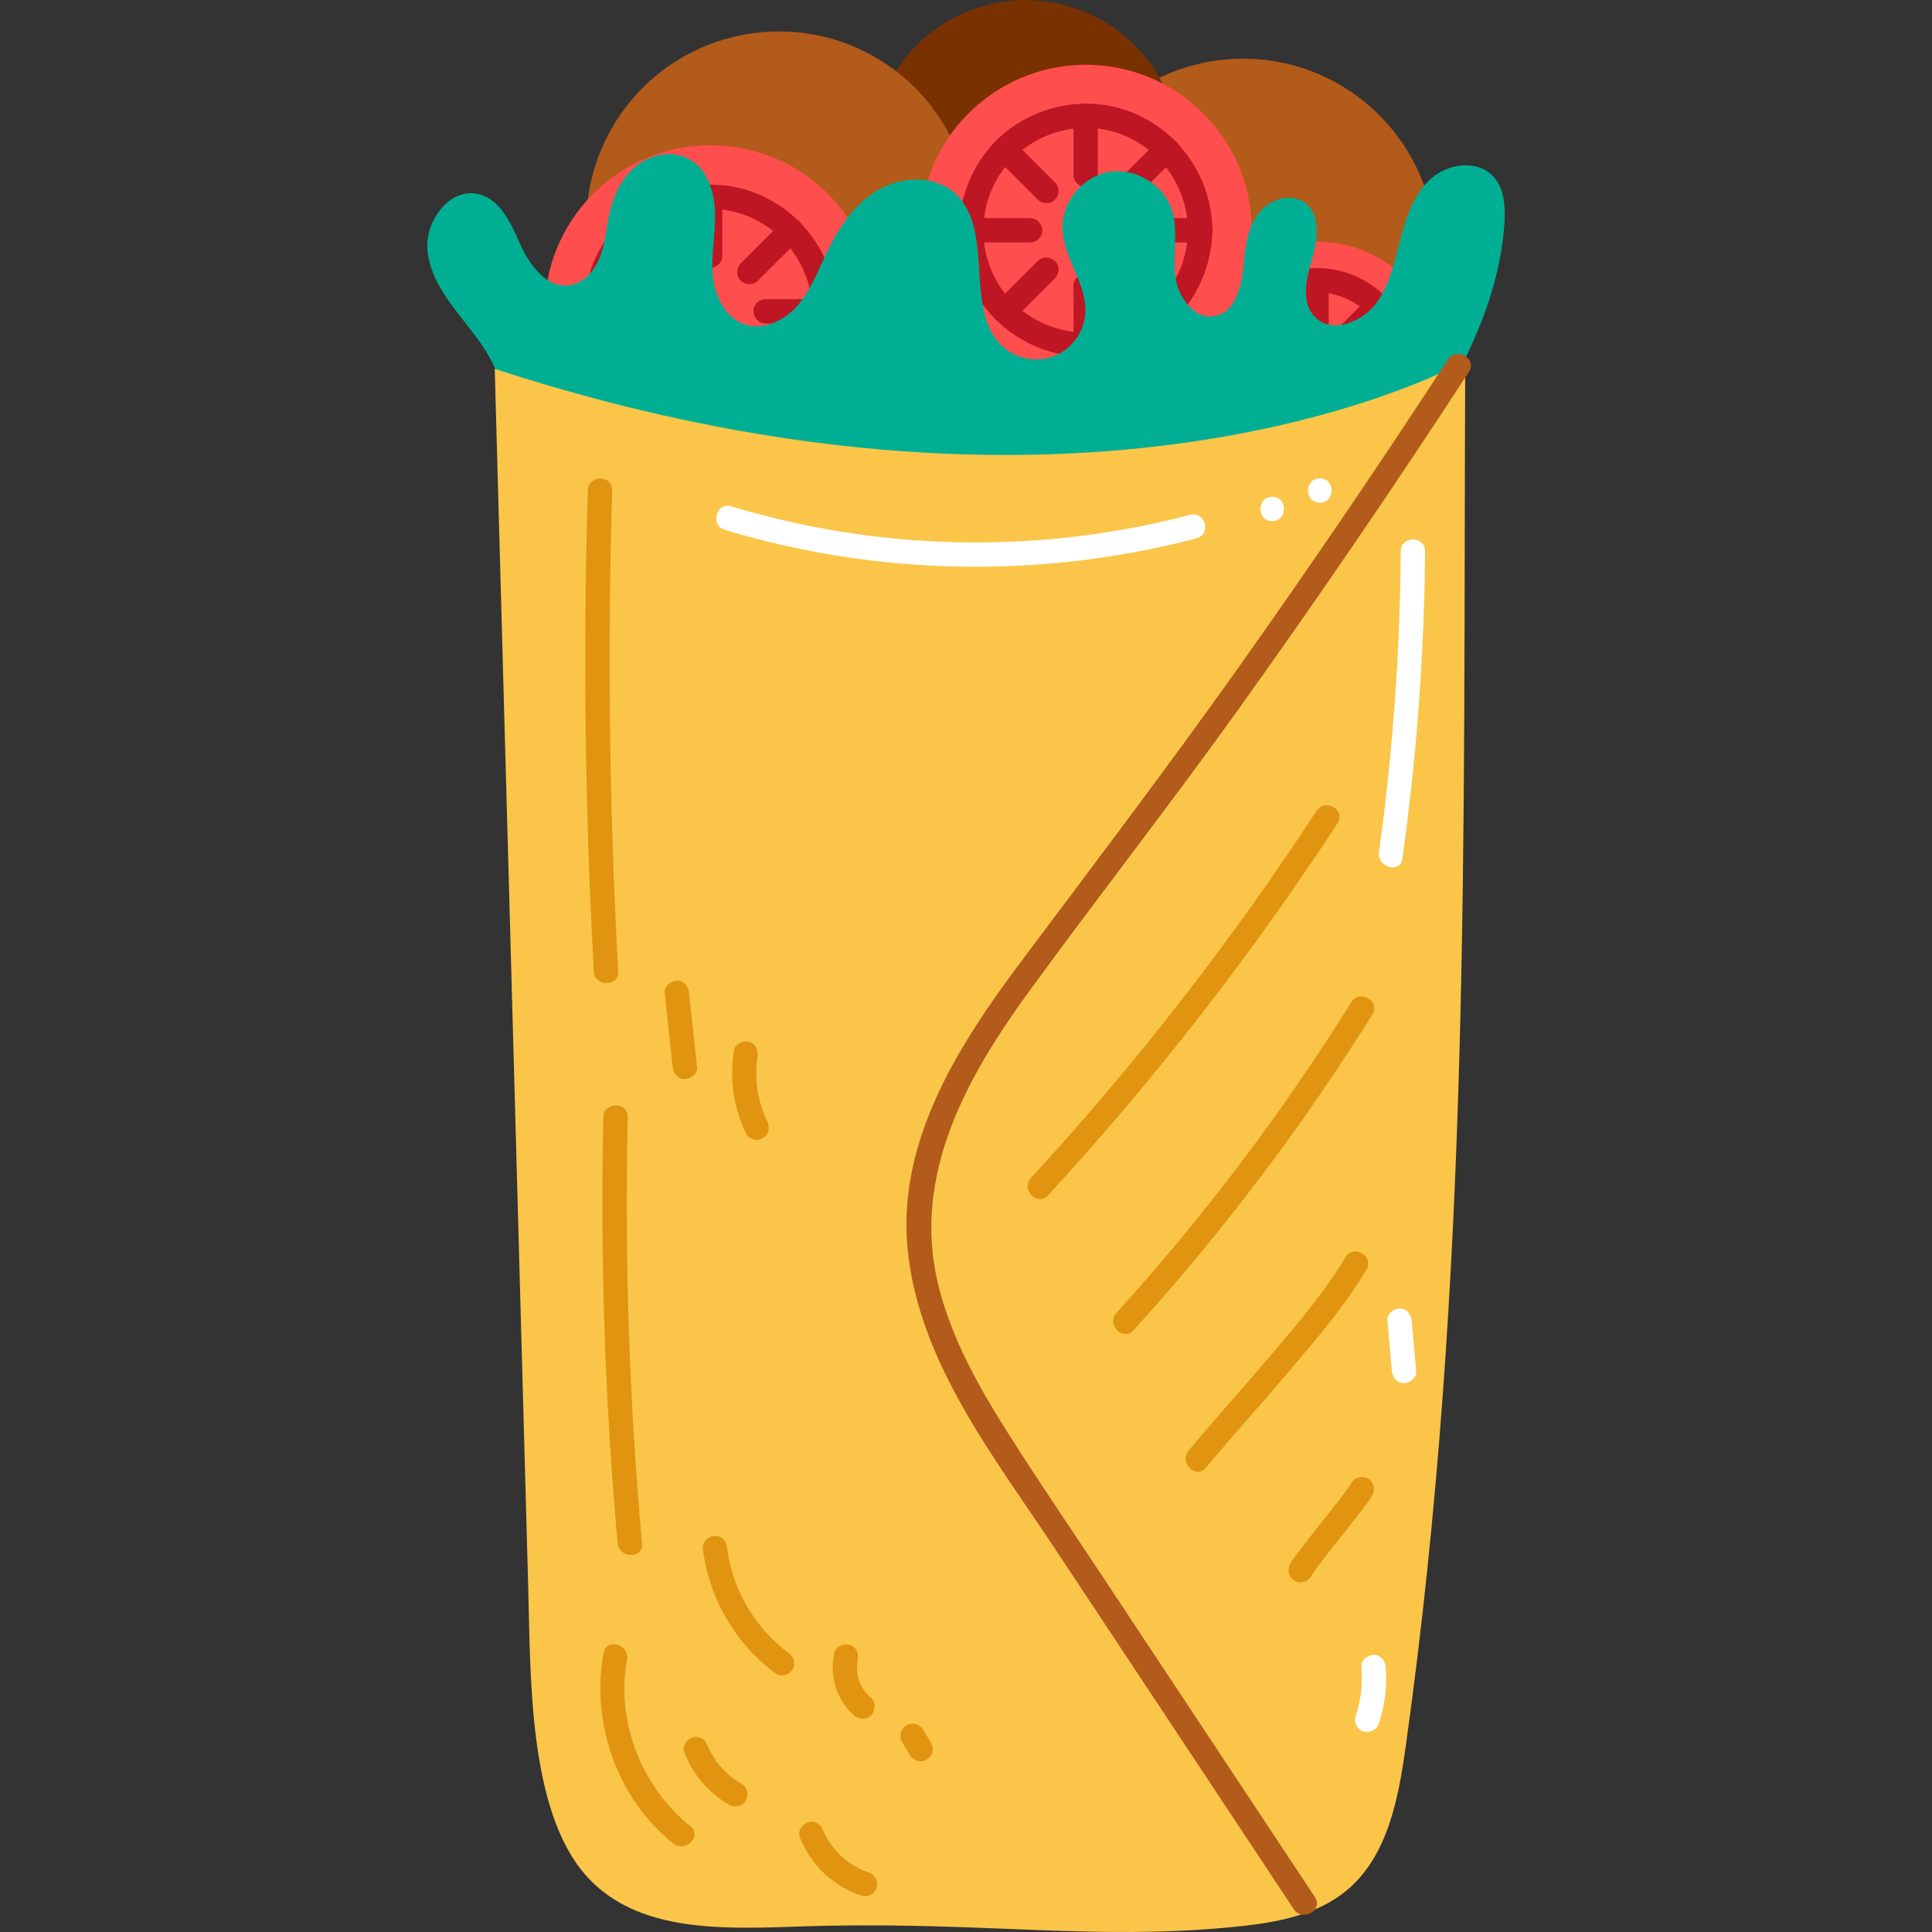 <svg id="Capa_1" enable-background="new 0 0 453.543 453.543" viewBox="0 0 453.543 453.543" xmlns="http://www.w3.org/2000/svg"><rect x="0" y="0" width="453.543" height="453.543" fill="#333333" stroke="none"/><g><ellipse cx="230.057" cy="84.727" fill="#efad2b" rx="113.916" ry="27.311"/><circle cx="291.825" cy="58.97" fill="#b25b1a" r="45.19"/><ellipse cx="309.06" cy="86.123" fill="#ff4e4e" rx="29.458" ry="29.458" transform="matrix(.099 -.995 .995 .099 192.902 385.193)"/><path d="m326.546 86.123c-.1 7.243-4.559 13.942-11.458 16.426-6.998 2.52-14.939.342-19.642-5.43-4.583-5.625-5.102-13.77-1.394-19.974 3.675-6.15 11.068-9.593 18.146-8.237 8.299 1.591 14.232 8.802 14.348 17.215.051 3.674 5.765 3.684 5.714 0-.133-9.688-6.077-18.299-15.147-21.749-9.024-3.433-19.768-.552-25.874 6.918-6.143 7.516-7.139 18.296-2.121 26.693 5.006 8.378 14.785 12.629 24.327 10.911 10.896-1.961 18.665-11.877 18.815-22.774.05-3.677-5.664-3.679-5.714.001z" fill="#be1622"/><path d="m306.203 65.781v9.185 1.299c0 1.494 1.314 2.926 2.857 2.857 1.548-.069 2.857-1.255 2.857-2.857 0-3.062 0-6.124 0-9.185 0-.433 0-.866 0-1.299 0-1.495-1.314-2.926-2.857-2.857-1.548.069-2.857 1.255-2.857 2.857z" fill="#be1622"/><path d="m321.424 69.718c-2.163 2.163-4.327 4.327-6.49 6.49-.308.308-.616.616-.923.924-1.058 1.058-1.137 2.997 0 4.04 1.141 1.047 2.911 1.13 4.04 0 2.164-2.163 4.326-4.327 6.49-6.49.308-.308.616-.616.924-.924 1.058-1.058 1.137-2.997 0-4.041-1.141-1.045-2.912-1.128-4.041.001z" fill="#be1622"/><path d="m329.403 83.266c-3.062 0-6.124 0-9.185 0-.433 0-.866 0-1.299 0-1.494 0-2.926 1.314-2.857 2.857.069 1.548 1.256 2.857 2.857 2.857h9.185 1.299c1.494 0 2.926-1.314 2.857-2.857-.07-1.548-1.255-2.857-2.857-2.857z" fill="#be1622"/><path d="m325.465 98.488c-2.163-2.163-4.327-4.327-6.49-6.49-.308-.308-.616-.615-.923-.923-1.058-1.058-2.997-1.137-4.04 0-1.047 1.141-1.129 2.911 0 4.041 2.163 2.163 4.327 4.327 6.49 6.49.308.308.616.616.924.924 1.058 1.058 2.997 1.137 4.041 0 1.045-1.142 1.127-2.913-.002-4.042z" fill="#be1622"/><path d="m311.917 106.466c0-3.062 0-6.123 0-9.185 0-.433 0-.866 0-1.299 0-1.494-1.314-2.926-2.857-2.857-1.548.069-2.857 1.255-2.857 2.857v9.185 1.299c0 1.495 1.314 2.926 2.857 2.857 1.548-.069 2.857-1.255 2.857-2.857z" fill="#be1622"/><path d="m296.696 102.528c2.164-2.163 4.327-4.327 6.49-6.49.308-.308.616-.616.924-.924 1.058-1.058 1.137-2.997 0-4.041-1.141-1.047-2.911-1.129-4.041 0-2.164 2.163-4.327 4.327-6.49 6.49-.308.308-.616.616-.923.924-1.058 1.058-1.137 2.997 0 4.041 1.14 1.047 2.91 1.129 4.04 0z" fill="#be1622"/><path d="m288.717 88.981h9.185 1.299c1.495 0 2.926-1.314 2.857-2.857-.069-1.548-1.255-2.857-2.857-2.857-3.062 0-6.124 0-9.186 0-.433 0-.866 0-1.299 0-1.494 0-2.926 1.314-2.857 2.857.07 1.547 1.257 2.857 2.858 2.857z" fill="#be1622"/><path d="m292.655 73.759c2.163 2.163 4.327 4.327 6.49 6.49.308.308.616.616.924.923 1.058 1.058 2.997 1.137 4.041 0 1.047-1.141 1.129-2.911 0-4.04-2.163-2.163-4.327-4.327-6.49-6.49-.308-.308-.616-.616-.924-.924-1.058-1.058-2.997-1.137-4.04 0-1.048 1.141-1.13 2.912-.001 4.041z" fill="#be1622"/><ellipse cx="240.745" cy="36.181" fill="#7a3100" rx="36.181" ry="36.181" transform="matrix(.29 -.957 .957 .29 136.353 256.111)"/><ellipse cx="182.776" cy="52.638" fill="#b25b1a" rx="45.19" ry="45.19" transform="matrix(.526 -.851 .851 .526 41.909 180.444)"/><ellipse cx="166.691" cy="73.089" fill="#ff4e4e" rx="38.95" ry="38.95" transform="matrix(.083 -.997 .997 .083 80.102 233.183)"/><path d="m190.731 73.089c-.137 9.998-6.311 19.193-15.826 22.606-9.562 3.43-20.42.434-26.866-7.416-6.347-7.73-7.102-18.966-1.987-27.526 5.082-8.505 15.263-13.183 25.032-11.313 11.373 2.176 19.489 12.144 19.647 23.649.051 3.674 5.765 3.684 5.714 0-.17-12.378-7.75-23.448-19.351-27.87-11.64-4.437-25.449-.744-33.316 8.911-7.848 9.632-9.076 23.442-2.66 34.178 6.394 10.701 18.921 16.201 31.126 14.004 14.008-2.521 24.008-15.195 24.201-29.224.051-3.678-5.664-3.68-5.714.001z" fill="#be1622"/><path d="m163.834 46.191v12.145 1.718c0 1.494 1.314 2.926 2.857 2.857 1.548-.07 2.857-1.256 2.857-2.857 0-4.049 0-8.097 0-12.145 0-.573 0-1.145 0-1.718 0-1.494-1.314-2.926-2.857-2.857-1.548.069-2.857 1.255-2.857 2.857z" fill="#be1622"/><path d="m183.69 52.049c-2.86 2.86-5.721 5.721-8.581 8.581-.407.407-.814.814-1.221 1.221-1.058 1.058-1.137 2.997 0 4.041 1.141 1.047 2.911 1.129 4.041 0 2.86-2.86 5.721-5.721 8.581-8.581.407-.407.814-.814 1.221-1.221 1.058-1.058 1.137-2.997 0-4.041-1.141-1.047-2.912-1.13-4.041 0z" fill="#be1622"/><path d="m193.588 70.231c-4.048 0-8.097 0-12.145 0-.572 0-1.145 0-1.717 0-1.495 0-2.926 1.314-2.857 2.857.069 1.548 1.255 2.857 2.857 2.857h12.145 1.718c1.494 0 2.926-1.314 2.857-2.857-.07-1.548-1.256-2.857-2.858-2.857z" fill="#be1622"/><path d="m187.73 90.088c-2.86-2.86-5.721-5.721-8.581-8.581-.407-.407-.814-.814-1.221-1.221-1.058-1.058-2.997-1.137-4.041 0-1.047 1.141-1.13 2.911 0 4.04 2.86 2.86 5.721 5.721 8.581 8.581.407.407.814.814 1.221 1.221 1.058 1.058 2.997 1.137 4.041 0 1.047-1.14 1.13-2.911 0-4.04z" fill="#be1622"/><path d="m169.548 99.986c0-4.048 0-8.097 0-12.145 0-.573 0-1.145 0-1.718 0-1.494-1.314-2.926-2.857-2.857-1.548.07-2.857 1.256-2.857 2.857v12.145 1.717c0 1.494 1.314 2.926 2.857 2.857 1.548-.068 2.857-1.254 2.857-2.856z" fill="#be1622"/><path d="m149.692 94.128c2.86-2.86 5.721-5.721 8.581-8.581.407-.407.814-.814 1.221-1.221 1.058-1.058 1.137-2.997 0-4.04-1.141-1.047-2.911-1.129-4.041 0-2.86 2.86-5.721 5.721-8.581 8.581-.407.407-.814.814-1.221 1.221-1.058 1.058-1.137 2.996 0 4.04 1.141 1.047 2.911 1.13 4.041 0z" fill="#be1622"/><path d="m139.793 75.946h12.145 1.717c1.495 0 2.926-1.314 2.857-2.857-.069-1.548-1.255-2.857-2.857-2.857-4.048 0-8.097 0-12.145 0-.573 0-1.145 0-1.718 0-1.494 0-2.926 1.314-2.857 2.857.07 1.547 1.256 2.857 2.858 2.857z" fill="#be1622"/><path d="m145.651 56.09c2.86 2.86 5.721 5.721 8.581 8.581.407.407.814.814 1.221 1.221 1.058 1.058 2.997 1.137 4.041 0 1.047-1.141 1.129-2.911 0-4.041-2.86-2.86-5.721-5.721-8.581-8.581-.407-.407-.814-.814-1.221-1.221-1.058-1.058-2.997-1.137-4.041 0-1.047 1.14-1.129 2.911 0 4.041z" fill="#be1622"/><ellipse cx="254.864" cy="54.069" fill="#ff4e4e" rx="38.95" ry="38.95" transform="matrix(.23 -.973 .973 .23 143.685 289.692)"/><path d="m278.904 54.069c-.137 9.998-6.311 19.193-15.826 22.606-9.562 3.43-20.42.434-26.866-7.416-6.347-7.73-7.102-18.966-1.987-27.526 5.082-8.505 15.263-13.183 25.032-11.314 11.373 2.178 19.489 12.145 19.647 23.65.051 3.674 5.765 3.684 5.714 0-.17-12.378-7.75-23.448-19.351-27.87-11.641-4.437-25.449-.745-33.316 8.911-7.848 9.632-9.076 23.441-2.66 34.178 6.394 10.701 18.921 16.201 31.126 14.004 14.008-2.521 24.008-15.195 24.201-29.224.051-3.677-5.664-3.679-5.714.001z" fill="#be1622"/><path d="m252.007 27.172v12.145 1.718c0 1.494 1.314 2.926 2.857 2.857 1.548-.069 2.857-1.255 2.857-2.857 0-4.048 0-8.097 0-12.145 0-.573 0-1.145 0-1.718 0-1.494-1.314-2.926-2.857-2.857-1.548.069-2.857 1.255-2.857 2.857z" fill="#be1622"/><path d="m271.863 33.029c-2.861 2.86-5.721 5.721-8.581 8.581-.407.407-.814.814-1.221 1.221-1.058 1.058-1.137 2.997 0 4.041 1.141 1.047 2.911 1.129 4.04 0 2.86-2.86 5.721-5.721 8.581-8.581.407-.407.814-.814 1.221-1.221 1.058-1.058 1.137-2.997 0-4.041-1.14-1.047-2.911-1.129-4.04 0z" fill="#be1622"/><path d="m281.761 51.212c-4.048 0-8.097 0-12.145 0-.573 0-1.145 0-1.718 0-1.494 0-2.926 1.314-2.857 2.857.069 1.548 1.256 2.857 2.857 2.857h12.145 1.718c1.495 0 2.926-1.314 2.857-2.857-.069-1.548-1.255-2.857-2.857-2.857z" fill="#be1622"/><path d="m275.903 71.068c-2.86-2.86-5.721-5.72-8.581-8.581-.407-.407-.814-.814-1.221-1.221-1.058-1.058-2.997-1.137-4.04 0-1.047 1.14-1.129 2.911 0 4.04 2.86 2.86 5.721 5.721 8.581 8.581.407.407.814.814 1.221 1.221 1.058 1.058 2.997 1.137 4.04 0 1.047-1.14 1.13-2.91 0-4.04z" fill="#be1622"/><path d="m257.721 80.966c0-4.048 0-8.096 0-12.145 0-.573 0-1.145 0-1.717 0-1.495-1.314-2.926-2.857-2.857-1.548.069-2.857 1.255-2.857 2.857v12.145 1.717c0 1.495 1.314 2.926 2.857 2.857 1.547-.068 2.857-1.255 2.857-2.857z" fill="#be1622"/><path d="m237.865 75.109c2.86-2.86 5.721-5.721 8.581-8.581.407-.407.814-.814 1.221-1.221 1.058-1.058 1.137-2.997 0-4.04-1.14-1.047-2.911-1.13-4.04 0-2.861 2.86-5.721 5.721-8.581 8.581-.407.407-.814.814-1.221 1.221-1.058 1.058-1.137 2.997 0 4.041 1.139 1.046 2.91 1.128 4.04-.001z" fill="#be1622"/><path d="m227.966 56.926h12.145 1.718c1.494 0 2.926-1.314 2.857-2.857-.07-1.548-1.255-2.857-2.857-2.857-4.048 0-8.096 0-12.145 0-.573 0-1.145 0-1.718 0-1.495 0-2.926 1.314-2.857 2.857.069 1.548 1.255 2.857 2.857 2.857z" fill="#be1622"/><path d="m233.824 37.07c2.861 2.86 5.721 5.72 8.581 8.581.407.407.814.814 1.221 1.221 1.058 1.058 2.997 1.137 4.04 0 1.047-1.14 1.129-2.911 0-4.041-2.86-2.86-5.721-5.721-8.581-8.581-.407-.407-.814-.814-1.221-1.221-1.058-1.058-2.997-1.137-4.041 0-1.046 1.141-1.129 2.912.001 4.041z" fill="#be1622"/><path d="m350.486 41.355c-3.64-3.842-10.362-3.029-14.37.427s-5.885 8.736-7.239 13.852-2.406 10.456-5.314 14.878c-3.26 4.959-10.897 8.148-14.974 3.835-3.262-3.45-1.917-8.992-.565-13.544 1.351-4.551 2.106-10.394-1.712-13.216-3.233-2.391-8.155-.866-10.682 2.262-2.527 3.129-3.217 7.328-3.573 11.334-.465 5.236-1.613 11.904-6.755 12.997-4.998 1.062-8.965-4.612-9.472-9.697-.507-5.084.834-10.385-.753-15.242-1.95-5.967-8.634-9.967-14.814-8.866s-11.071 7.165-10.839 13.438c.255 6.893 5.833 12.931 5.352 19.812-.29 4.15-3 8.043-6.793 9.754-3.792 1.711-8.505 1.168-11.808-1.361-10.557-8.082-2.125-27.877-12.072-36.7-4.859-4.311-12.63-3.949-18.19-.59s-9.258 9.091-12.041 14.96c-1.983 4.182-3.656 8.618-6.705 12.1s-7.951 5.848-12.34 4.379c-4.627-1.548-7.075-6.747-7.495-11.609s.651-9.736.533-14.615c-.118-4.878-1.816-10.212-6.078-12.589-3.788-2.113-8.771-1.226-12.199 1.431s-5.46 6.787-6.449 11.011c-.801 3.424-.997 7.002-2.217 10.3s-3.814 6.42-7.3 6.884c-5.266.701-9.221-4.631-11.407-9.473s-4.59-10.545-9.727-11.9c-6.841-1.805-12.892 6.319-12.129 13.353s5.703 12.775 10.064 18.346c4.361 5.572 8.546 12.238 7.414 19.222l87.591 35.056c18.086 5.218 36.391 10.472 55.201 11.189 18.81.716 38.476-3.556 52.989-15.544 8.428-6.961 14.712-16.136 20.474-25.425 9.406-15.163 17.929-31.615 19.082-49.421.252-3.887-.007-8.199-2.688-11.028z" fill="#00af93"/><path d="m116.141 86.596c2.621 95.372 5.243 190.745 7.863 286.117.561 20.422-.022 52.141 13.479 67.474 13.336 15.145 36.731 12.264 56.907 11.882 37.441-.709 62.575 3.293 93.737.427 9.951-.915 20.497-2.395 28.143-8.83 9.508-8.003 12.009-21.41 13.732-33.717 15.487-110.675 13.443-213.47 13.971-325.222 0 0-85.037 48.415-227.832 1.869" fill="#fac549"/><path d="m339.902 84.402c-15.857 24.345-32.192 48.378-49.008 72.071-16.583 23.365-33.882 46.162-51.062 69.084-14.655 19.552-29.316 42.249-26.749 67.826 2.657 26.47 20.484 48.905 34.685 70.342 18.657 28.162 37.314 56.325 55.97 84.487 2.022 3.052 6.973.193 4.934-2.884-16.246-24.523-32.493-49.047-48.738-73.57-7.77-11.728-15.713-23.361-23.248-35.243-6.88-10.848-13.327-22.268-16.416-34.838-6.267-25.502 6.466-48.523 21.024-68.541 16.258-22.354 33.314-44.109 49.41-66.592 18.626-26.016 36.669-52.448 54.132-79.258 2.013-3.09-2.932-5.957-4.934-2.884z" fill="#b25b1a"/><g fill="#e09410"><path d="m309.06 190.35c-19.936 30.533-42.365 59.362-67.054 86.197-2.487 2.702 1.544 6.754 4.041 4.041 25.011-27.185 47.752-56.423 67.947-87.353 2.016-3.089-2.93-5.956-4.934-2.885z"/><path d="m317.24 235.244c-16.171 25.929-34.625 50.349-55.166 72.974-2.467 2.717 1.562 6.77 4.04 4.041 20.859-22.976 39.638-47.8 56.06-74.131 1.951-3.129-2.99-6.001-4.934-2.884z"/><path d="m315.849 295.153c-4.97 8.329-11.394 15.806-17.658 23.172-6.326 7.439-12.881 14.684-19.136 22.183-2.34 2.805 1.681 6.869 4.04 4.041 6.403-7.676 13.117-15.087 19.583-22.709 6.416-7.562 13.008-15.262 18.105-23.803 1.889-3.165-3.05-6.042-4.934-2.884z"/><path d="m317.24 348.122c-.535.957-1.227 1.835-1.883 2.709-.225.3-.452.599-.681.897l-.337.439c-.047.061-.249.323-.009.012.276-.357-.076.098-.134.172-.573.738-1.149 1.473-1.727 2.206-2.467 3.133-4.968 6.241-7.379 9.419-.778 1.025-1.611 2.055-2.241 3.182-.753 1.347-.325 3.12 1.025 3.909 1.316.77 3.154.326 3.909-1.025.534-.957 1.227-1.835 1.883-2.709.225-.3.453-.599.68-.897l.337-.439c.046-.061.249-.323.009-.012-.276.357.076-.097.134-.172.573-.737 1.149-1.472 1.727-2.206 2.467-3.133 4.969-6.241 7.38-9.418.778-1.026 1.611-2.055 2.241-3.182.753-1.347.324-3.12-1.025-3.909-1.317-.771-3.154-.328-3.909 1.024z"/><path d="m141.686 388.062c-3 16.493 3.203 34.108 16.324 44.689 2.837 2.288 6.905-1.731 4.041-4.04-11.469-9.249-17.508-24.543-14.855-39.13.654-3.595-4.852-5.137-5.51-1.519z"/><path d="m160.618 411.349c2.059 5.173 5.696 9.562 10.568 12.322 1.301.737 3.182.352 3.909-1.025.715-1.354.364-3.123-1.025-3.909-.503-.285-.995-.587-1.473-.911-.251-.17-.495-.347-.74-.526-.403-.294.392.316.12.096l-.322-.258c-.893-.733-1.726-1.539-2.489-2.406-.181-.206-.359-.417-.533-.63-.042-.052-.386-.494-.084-.099.292.381-.012-.019-.076-.105-.343-.465-.667-.943-.971-1.435-.304-.491-.588-.994-.85-1.509-.125-.245-.245-.493-.36-.742l-.202-.452.16.378-.124-.306c-.285-.716-.623-1.304-1.313-1.708-.613-.358-1.515-.51-2.202-.288-1.338.432-2.584 2.026-1.993 3.513z"/><path d="m187.753 431.283c1.31 3.211 3.186 6.126 5.732 8.507 2.536 2.372 5.527 4.148 8.82 5.244 1.419.473 3.184-.546 3.514-1.995.359-1.577-.476-3.009-1.996-3.515-.358-.119-.714-.246-1.066-.384-.122-.048-.522-.32-.182-.072.355.259-.149-.072-.262-.125-.627-.293-1.238-.618-1.832-.974-.297-.178-.589-.363-.877-.555-.197-.132-.843-.443-.924-.656.066.174.448.355.056.041l-.365-.299c-.289-.243-.572-.494-.848-.751-.506-.473-.988-.972-1.444-1.492-.228-.261-.445-.53-.664-.798-.131-.166-.079-.098.158.205l-.169-.227-.275-.384c-.396-.567-.764-1.154-1.1-1.759-.184-.33-.358-.665-.522-1.005l-.239-.513c-.244-.515.226.559-.007-.012-.293-.718-.617-1.301-1.313-1.708-.612-.358-1.515-.51-2.202-.288-1.327.43-2.597 2.033-1.993 3.515z"/><path d="m150.709 362.295c-2.987-33.255-4.105-66.655-3.351-100.035.083-3.678-5.631-3.677-5.714 0-.755 33.38.364 66.781 3.351 100.035.326 3.633 6.043 3.668 5.714 0z"/><path d="m145.119 228.041c-2.069-37.609-2.539-75.293-1.409-112.942.11-3.678-5.604-3.675-5.714 0-1.13 37.649-.66 75.333 1.409 112.942.201 3.657 5.916 3.681 5.714 0z"/><path d="m156.048 233.087c.62 5.793 1.241 11.587 1.862 17.38.158 1.481 1.2 2.932 2.857 2.857 1.411-.063 3.027-1.265 2.857-2.857-.621-5.793-1.241-11.587-1.862-17.38-.159-1.481-1.2-2.931-2.857-2.857-1.412.063-3.028 1.266-2.857 2.857z"/><path d="m172.303 246.58c-1.069 6.731-.112 13.449 2.872 19.586.655 1.348 2.68 1.817 3.909 1.025 1.382-.891 1.726-2.468 1.025-3.909-.374-.77-.455-.934-.703-1.572-.261-.669-.495-1.349-.704-2.036-.404-1.326-.708-2.68-.923-4.049l-.006-.003-.071-.612c-.032-.306-.06-.613-.083-.92-.053-.716-.079-1.435-.079-2.153.001-.718.027-1.437.082-2.153.063-.826.094-1.076.191-1.685.233-1.47-.377-3.146-1.996-3.515-1.369-.311-3.264.418-3.514 1.996z"/><path d="m164.988 363.409c1.434 11.826 7.58 22.413 17.168 29.493 1.242.917 3.189.206 3.909-1.025.85-1.453.22-2.99-1.025-3.909-7.784-5.748-13.172-14.947-14.337-24.559-.186-1.532-1.18-2.857-2.857-2.857-1.401-.001-3.045 1.314-2.858 2.857z"/><path d="m195.842 388.086c-1.162 5.233.53 11.016 4.613 14.574 1.126.981 2.948 1.19 4.041 0 .988-1.076 1.203-2.992 0-4.041-.377-.328-.734-.675-1.068-1.047l-.287-.333c-.249-.283.052.053.12.164-.137-.224-.311-.428-.455-.647-.273-.417-.521-.851-.742-1.298l-.151-.318c-.263-.546.167.45.045.116-.091-.249-.189-.493-.272-.745-.156-.474-.283-.958-.382-1.447-.05-.247-.095-1.073-.052-.196-.011-.234-.049-.467-.064-.701-.033-.526-.032-1.055.006-1.581l.03-.35c.033-.405.009.135-.037.236.106-.237.106-.606.164-.865.323-1.456-.439-3.16-1.995-3.515-1.446-.331-3.167.434-3.514 1.994z"/><path d="m211.777 408.939c.621 1.035 1.242 2.069 1.862 3.104.18.333.425.6.736.802.276.253.6.423.972.511.38.119.759.136 1.139.051.38-.017.734-.13 1.062-.339.61-.393 1.147-.979 1.313-1.707.034-.253.068-.506.102-.759-.001-.516-.132-.996-.39-1.442-.621-1.034-1.241-2.069-1.862-3.104-.179-.333-.425-.6-.736-.802-.276-.253-.6-.423-.972-.512-.38-.119-.76-.136-1.139-.051-.38.017-.734.13-1.062.339-.61.393-1.147.979-1.313 1.708-.034.253-.068.506-.102.76.002.514.132.995.39 1.441z"/></g><path d="m328.83 129.419c-.179 23.616-1.855 47.212-5.11 70.605-.5 3.596 5.005 5.151 5.51 1.519 3.326-23.908 5.132-47.985 5.314-72.124.029-3.678-5.686-3.682-5.714 0z" fill="#fff"/><path d="m325.687 310.037c.352 3.937.703 7.874 1.055 11.81.132 1.484 1.219 2.93 2.857 2.857 1.434-.064 3-1.263 2.857-2.857-.352-3.937-.703-7.873-1.055-11.81-.133-1.484-1.219-2.931-2.857-2.857-1.434.064-3 1.263-2.857 2.857z" fill="#fff"/><path d="m319.586 391.341c.168 2.055.143 4.119-.094 6.168l-.042.347c.051-.374.053-.396.006-.066-.038.23-.072.461-.112.69-.086.498-.185.993-.295 1.486-.23 1.025-.515 2.034-.844 3.031-.469 1.42.543 3.184 1.995 3.514 1.574.359 3.012-.475 3.515-1.995 1.393-4.214 1.946-8.751 1.585-13.175-.121-1.486-1.227-2.93-2.857-2.857-1.443.065-2.987 1.262-2.857 2.857z" fill="#fff"/><path d="m170.143 124.373c35.893 10.859 74.501 11.533 110.762 1.989 3.553-.935 2.046-6.448-1.519-5.51-35.311 9.294-72.779 8.583-107.724-1.989-3.528-1.067-5.035 4.446-1.519 5.51z" fill="#fff"/><path d="m298.661 122.344c3.677 0 3.683-5.714 0-5.714-3.677 0-3.683 5.714 0 5.714z" fill="#fff"/><path d="m309.834 117.999c3.677 0 3.683-5.714 0-5.714-3.677 0-3.683 5.714 0 5.714z" fill="#fff"/></g></svg>